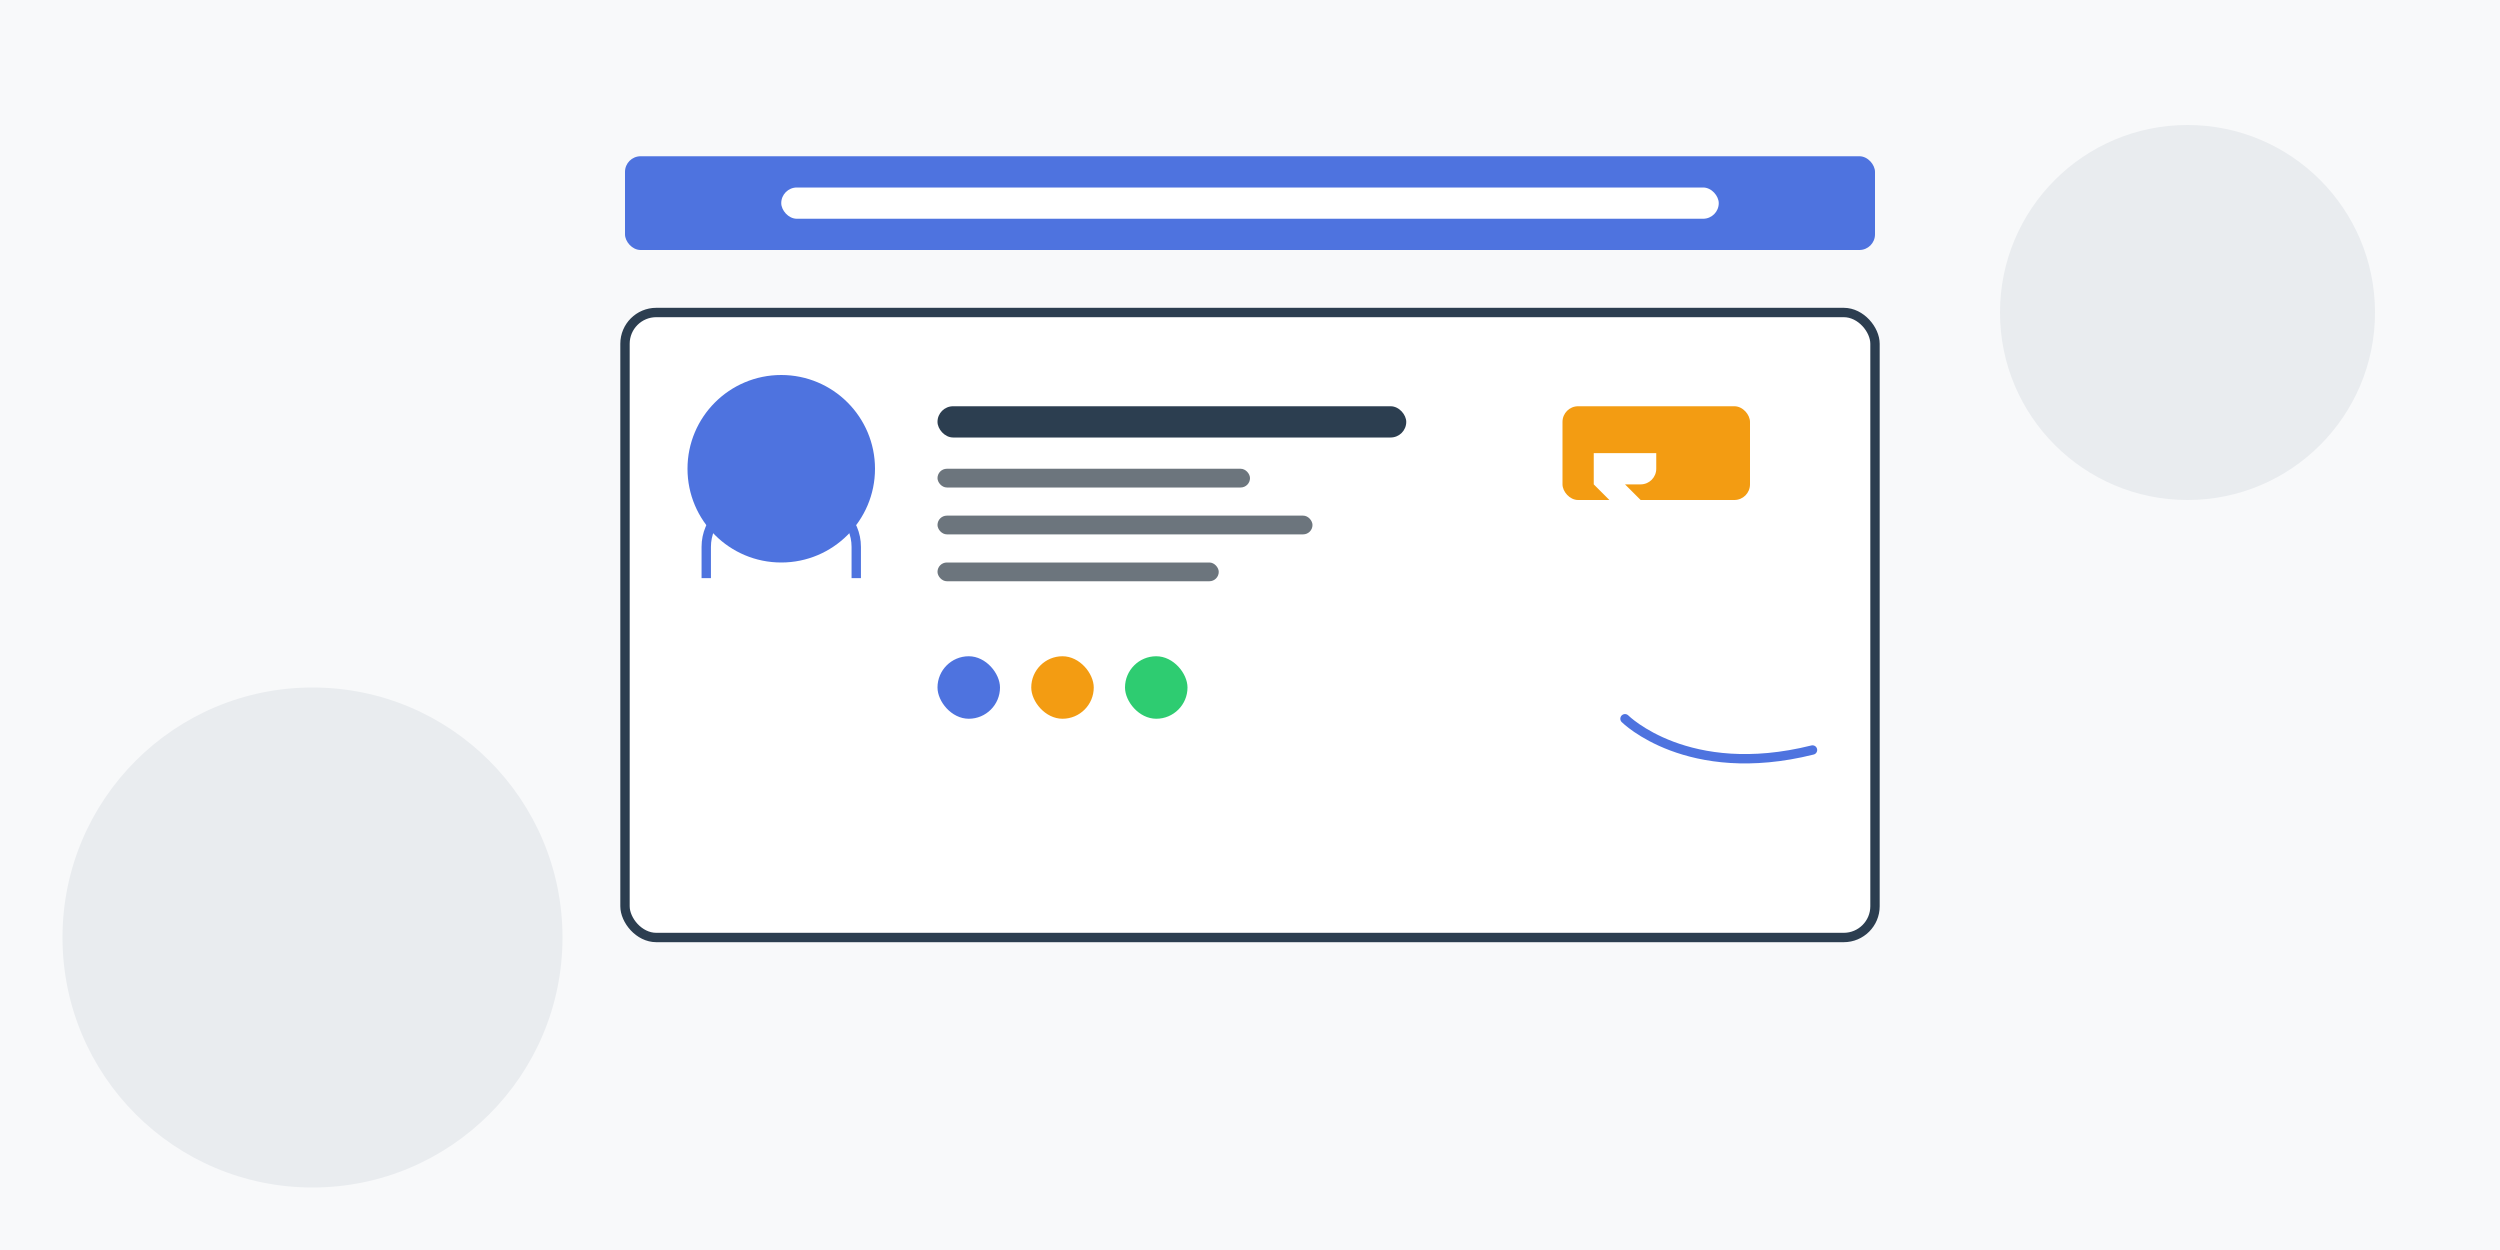 <svg width="800" height="400" viewBox="0 0 800 400" fill="none" xmlns="http://www.w3.org/2000/svg">
  <!-- Background -->
  <rect width="800" height="400" fill="#f8f9fa"/>
  
  <!-- Decorative elements -->
  <circle cx="100" cy="300" r="80" fill="#e9ecef"/>
  <circle cx="700" cy="100" r="60" fill="#e9ecef"/>
  
  <!-- Email signature illustration -->
  <rect x="200" y="100" width="400" height="200" rx="10" fill="white" stroke="#2c3e50" stroke-width="3"/>
  
  <!-- Signature content -->
  <circle cx="250" cy="150" r="30" fill="#4e73df"/>
  <path d="M240 150C240 144.477 244.477 140 250 140C255.523 140 260 144.477 260 150C260 155.523 255.523 160 250 160C244.477 160 240 155.523 240 150Z" fill="#4e73df"/>
  <path d="M226 185V175C226 166.716 232.716 160 241 160H259C267.284 160 274 166.716 274 175V185" stroke="#4e73df" stroke-width="3"/>
  
  <!-- Name and details -->
  <rect x="300" y="130" width="150" height="10" rx="5" fill="#2c3e50"/>
  <rect x="300" y="150" width="100" height="6" rx="3" fill="#6c757d"/>
  <rect x="300" y="165" width="120" height="6" rx="3" fill="#6c757d"/>
  <rect x="300" y="180" width="90" height="6" rx="3" fill="#6c757d"/>
  
  <!-- Social media icons -->
  <rect x="300" y="210" width="20" height="20" rx="10" fill="#4e73df"/>
  <rect x="330" y="210" width="20" height="20" rx="10" fill="#f39c12"/>
  <rect x="360" y="210" width="20" height="20" rx="10" fill="#2ecc71"/>
  
  <!-- Company logo -->
  <rect x="500" y="130" width="60" height="30" rx="5" fill="#f39c12"/>
  <path d="M510 145H530V150C530 152.761 527.761 155 525 155H520L530 165H520L510 155V145Z" fill="white"/>
  
  <!-- Professional look indication -->
  <path d="M520 230C520 230 540 250 580 240" stroke="#4e73df" stroke-width="3" stroke-linecap="round"/>
  
  <!-- Title -->
  <rect x="200" y="50" width="400" height="30" rx="5" fill="#4e73df"/>
  <rect x="250" y="60" width="300" height="10" rx="5" fill="white"/>
</svg>

